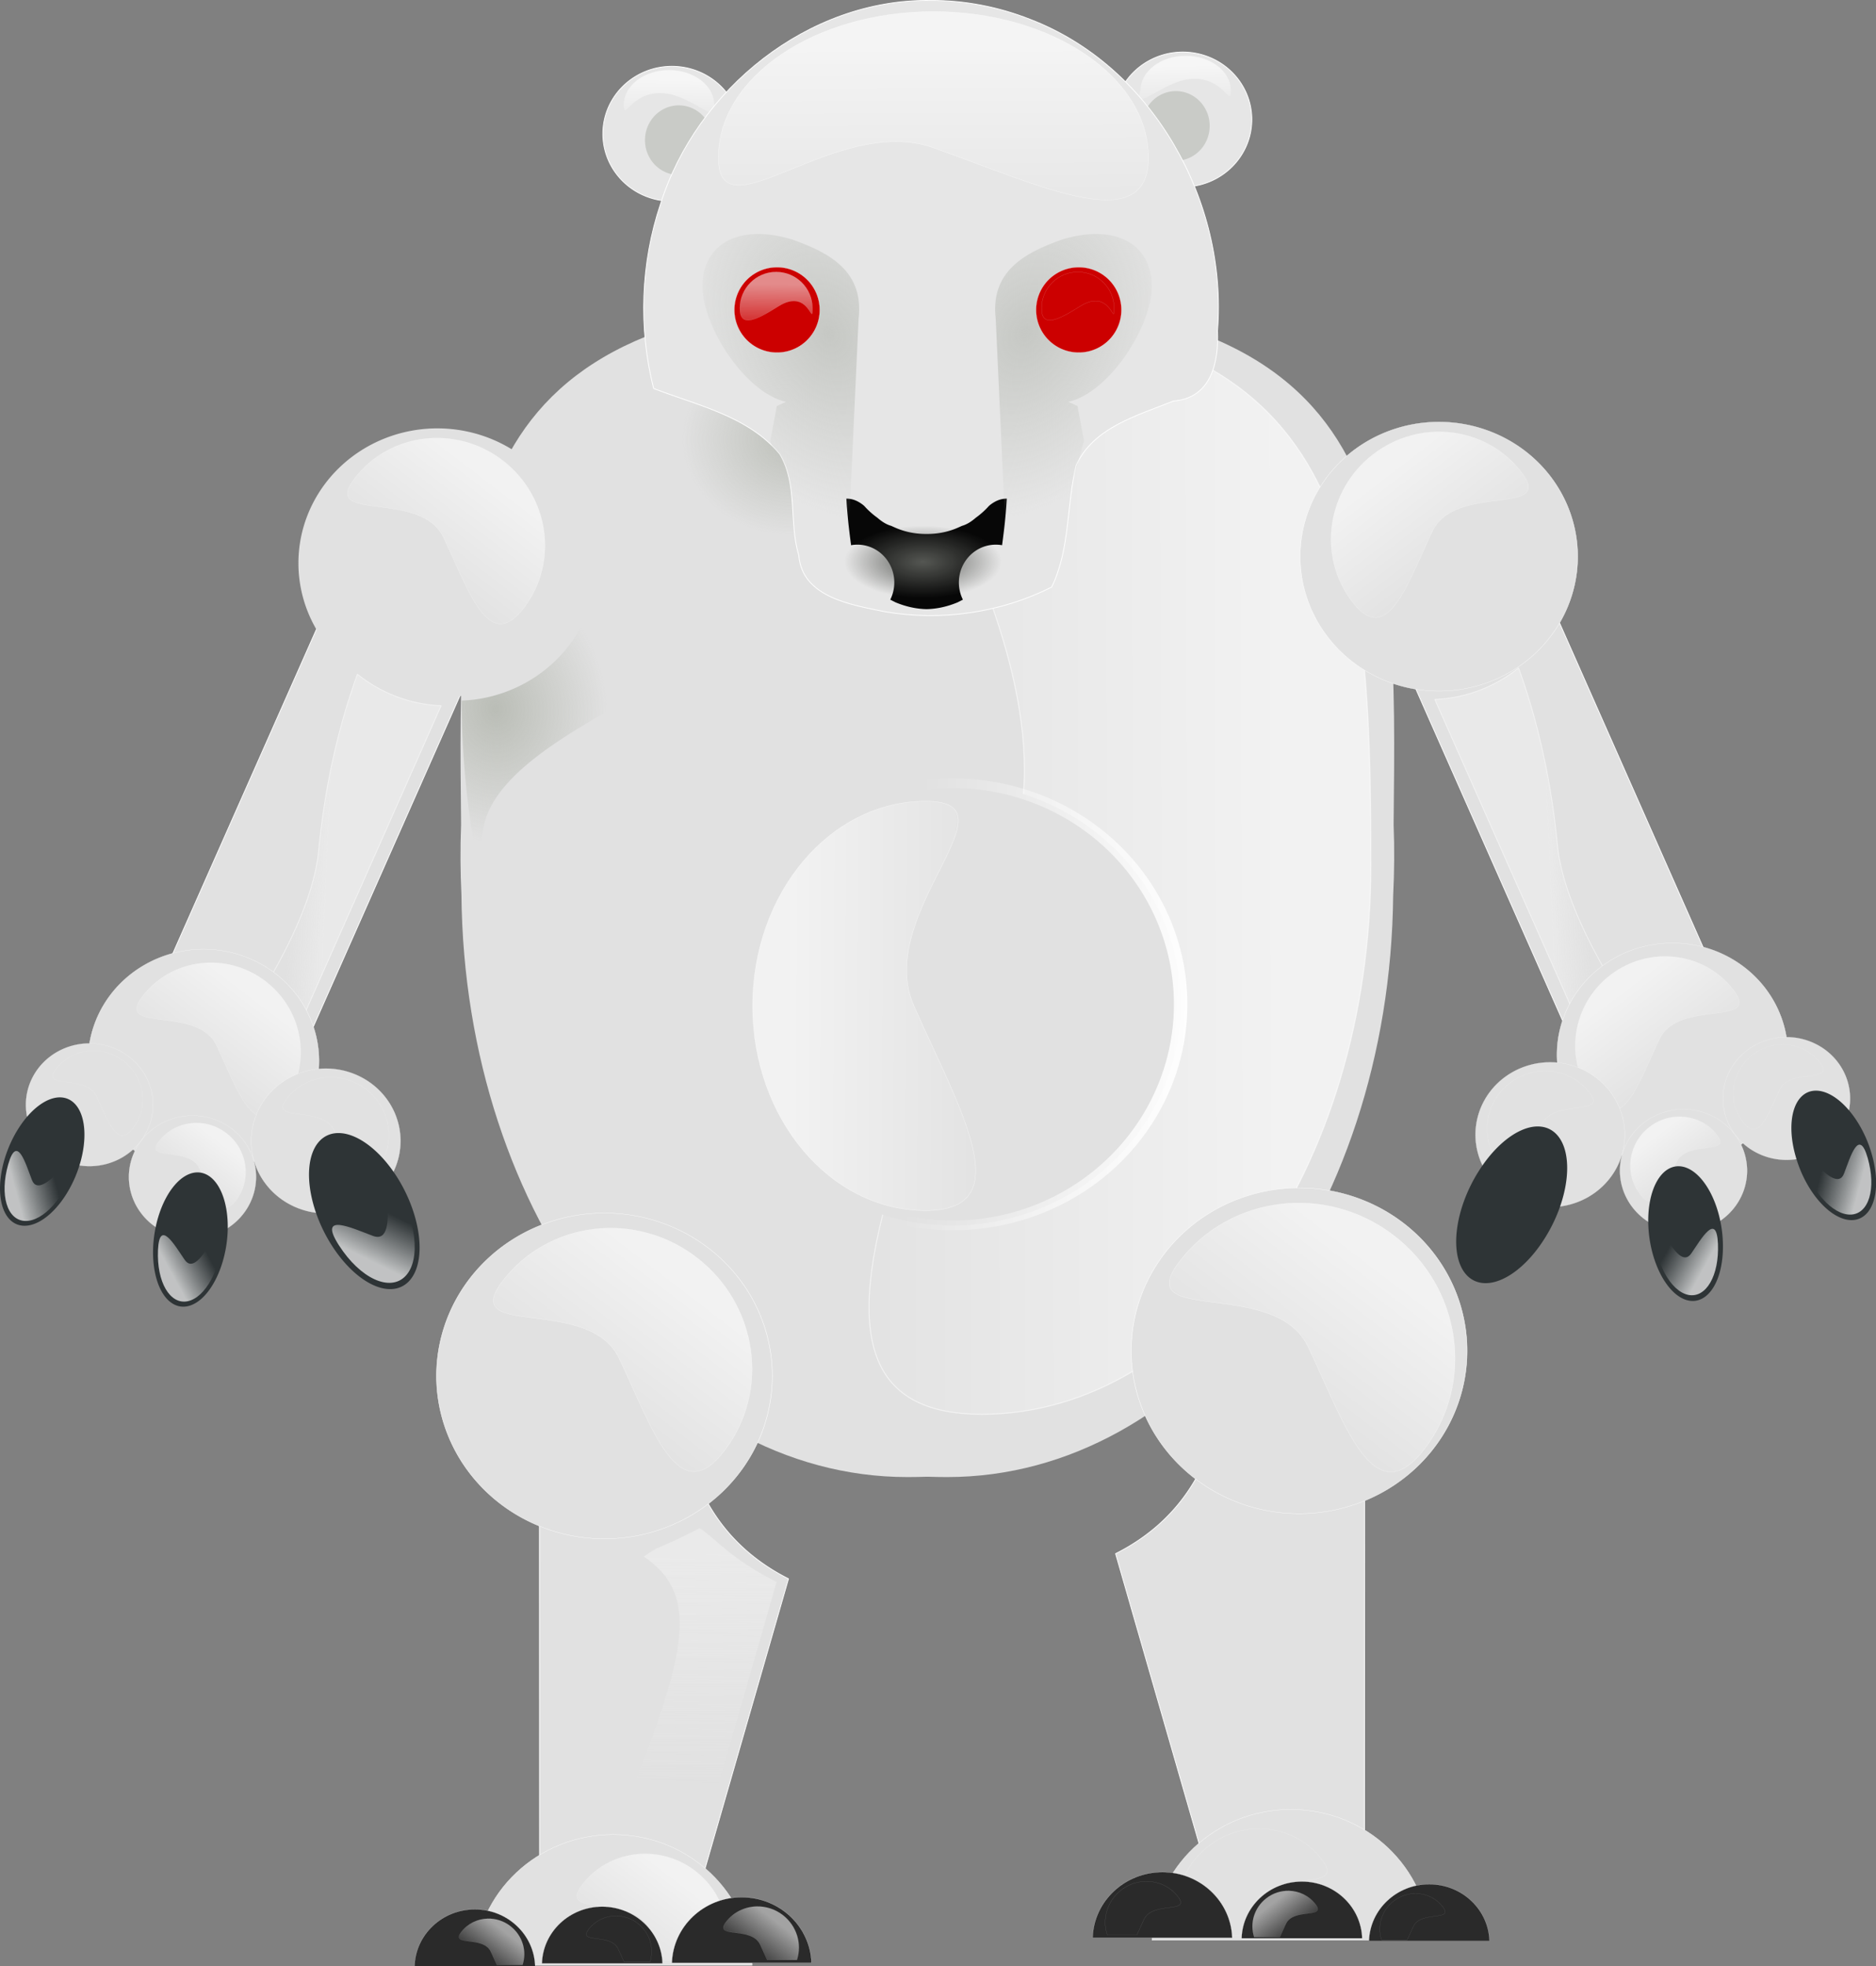 <svg xmlns="http://www.w3.org/2000/svg" xmlns:xlink="http://www.w3.org/1999/xlink" viewBox="0 0 657.33 688.98" version="1.0"><rect x="0" y="0" width="657.33" height="688.98" fill="#808080" stroke="none"/><defs><linearGradient id="w" y2="582.7" xlink:href="#e" gradientUnits="userSpaceOnUse" x2="-337.61" gradientTransform="matrix(.427 -.088 .069 -1.598 -54.414 1230.9)" y1="557.56" x1="-350.28"/><linearGradient id="b"><stop offset="0" stop-color="#fff"/><stop offset="1" stop-color="#fff" stop-opacity="0"/></linearGradient><linearGradient id="f"><stop offset="0" stop-color="#babdb6"/><stop offset="1" stop-color="#babdb6" stop-opacity="0"/></linearGradient><linearGradient id="e"><stop offset="0" stop-color="#fff"/><stop offset="1" stop-color="#f1f1f1" stop-opacity="0"/></linearGradient><linearGradient id="c"><stop offset="0" stop-color="#f1f1f1"/><stop offset="1" stop-color="#f1f1f1" stop-opacity="0"/></linearGradient><linearGradient id="d"><stop offset="0" stop-color="#f2f2f2"/><stop offset="1" stop-color="#f2f2f2" stop-opacity="0"/></linearGradient><linearGradient id="a"><stop offset="0" stop-color="#f4f4f4"/><stop offset="1" stop-color="#f4f4f4" stop-opacity="0"/></linearGradient><linearGradient id="H" y2="-152.64" xlink:href="#a" gradientUnits="userSpaceOnUse" x2="90.25" gradientTransform="translate(13.084 -45.716) scale(.852)" y1="-356.64" x1="91.75"/><linearGradient id="n" y2="316.48" xlink:href="#b" gradientUnits="userSpaceOnUse" x2="316.28" gradientTransform="matrix(.201 .154 .112 -.145 947.44 725.84)" y1="647.11" x1="314.35"/><linearGradient id="o" y2="316.48" xlink:href="#b" gradientUnits="userSpaceOnUse" x2="316.28" gradientTransform="matrix(.119 .092 .066 -.086 -72.715 865.35)" y1="647.11" x1="314.35"/><linearGradient id="p" y2="642.28" xlink:href="#c" gradientUnits="userSpaceOnUse" x2="1138.2" gradientTransform="translate(-37.293 -22.879)" y1="494.5" x1="1137.1"/><linearGradient id="q" y2="316.48" xlink:href="#b" gradientUnits="userSpaceOnUse" x2="316.28" gradientTransform="matrix(.285 .22 .159 -.207 890.63 320.05)" y1="647.11" x1="314.35"/><linearGradient id="r" y2="316.48" xlink:href="#b" gradientUnits="userSpaceOnUse" x2="316.28" gradientTransform="matrix(.315 .243 .176 -.228 870.33 329.37)" y1="647.11" x1="314.35"/><linearGradient id="s" y2="665.03" xlink:href="#d" gradientUnits="userSpaceOnUse" x2="62.369" gradientTransform="rotate(23.912 1290.413 10.174)" y1="656.55" x1="84.017"/><linearGradient id="t" y2="316.48" xlink:href="#b" gradientUnits="userSpaceOnUse" x2="316.28" gradientTransform="matrix(.263 .203 .147 -.191 -152.39 -92.568)" y1="647.11" x1="314.35"/><linearGradient id="u" y2="316.48" xlink:href="#b" gradientUnits="userSpaceOnUse" x2="316.28" gradientTransform="matrix(.219 .168 .122 -.158 -271.2 227.78)" y1="647.11" x1="314.35"/><linearGradient id="v" y2="582.7" xlink:href="#e" gradientUnits="userSpaceOnUse" x2="-337.61" gradientTransform="matrix(.372 -.396 -1.073 -1.677 622.37 1171.5)" y1="557.56" x1="-350.28"/><linearGradient id="g"><stop offset="0" stop-color="#c6c8c4"/><stop offset="1" stop-color="#c6c8c4" stop-opacity="0"/></linearGradient><linearGradient id="x" y2="582.7" xlink:href="#e" gradientUnits="userSpaceOnUse" x2="-337.61" gradientTransform="matrix(.436 .014 .44 -1.538 -360.96 1181.3)" y1="557.56" x1="-350.28"/><linearGradient id="C" y2="582.7" xlink:href="#e" gradientUnits="userSpaceOnUse" x2="-337.61" gradientTransform="matrix(-.24 .008 -.242 -.846 740.56 1077)" y1="557.56" x1="-350.28"/><linearGradient id="B" y2="582.7" xlink:href="#e" gradientUnits="userSpaceOnUse" x2="-337.61" gradientTransform="matrix(-.235 -.049 -.038 -.879 571.99 1104.3)" y1="557.56" x1="-350.28"/><linearGradient id="A" y2="316.48" xlink:href="#b" gradientUnits="userSpaceOnUse" x2="316.28" gradientTransform="matrix(-.145 .112 -.081 -.105 625.87 376.5)" y1="647.11" x1="314.35"/><linearGradient id="z" y2="665.03" xlink:href="#d" gradientUnits="userSpaceOnUse" x2="62.369" gradientTransform="matrix(-.503 .223 .223 .503 478.89 140.25)" y1="656.55" x1="84.017"/><linearGradient id="m" y2="665.03" xlink:href="#d" gradientUnits="userSpaceOnUse" x2="62.369" gradientTransform="translate(456.78 409.8) scale(.55)" y1="656.55" x1="84.017"/><linearGradient id="l" y2="316.48" xlink:href="#b" gradientUnits="userSpaceOnUse" x2="316.28" gradientTransform="matrix(0 .351 -.22 0 458.9 416.59)" y1="647.11" x1="314.35"/><linearGradient id="E" y2="316.48" xlink:href="#b" gradientUnits="userSpaceOnUse" x2="316.28" gradientTransform="matrix(.369 0 0 -.186 245.2 315.2)" y1="647.11" x1="314.35"/><linearGradient id="j" y2="316.48" xlink:href="#b" gradientUnits="userSpaceOnUse" x2="316.28" gradientTransform="matrix(0 .941 .494 0 170.79 172.6)" y1="647.11" x1="314.35"/><linearGradient id="h" y2="223.8" xlink:href="#b" gradientUnits="userSpaceOnUse" x2="270.84" gradientTransform="matrix(-1 0 0 1 729.62 -5)" y1="208.24" x1="271.18"/><linearGradient id="i" y2="223.8" xlink:href="#b" gradientUnits="userSpaceOnUse" x2="270.84" y1="208.24" x1="271.18"/><linearGradient id="k" y2="398.89" gradientUnits="userSpaceOnUse" x2="294.7" y1="407.79" x1="562.43"><stop offset="0" stop-color="#fff"/><stop offset="1" stop-color="#fff" stop-opacity="0"/></linearGradient><radialGradient id="I" xlink:href="#g" gradientUnits="userSpaceOnUse" cy="308.22" cx="335.07" gradientTransform="matrix(-1.672 -.765 -1.025 2.239 1275.5 -137.15)" r="27.447"/><radialGradient id="G" xlink:href="#g" gradientUnits="userSpaceOnUse" cy="308.22" cx="335.07" gradientTransform="matrix(1.672 -.765 1.025 2.239 -546.02 -137.15)" r="27.447"/><radialGradient id="F" gradientUnits="userSpaceOnUse" cy="381.01" cx="364.87" gradientTransform="matrix(1 0 0 .462 0 201.58)" r="27.577"><stop offset="0" stop-color="#555753"/><stop offset="1" stop-color="#555753" stop-opacity="0"/></radialGradient><radialGradient id="D" xlink:href="#f" gradientUnits="userSpaceOnUse" cy="370.86" cx="320" gradientTransform="matrix(1 0 0 1.19 0 -70.336)" r="29"/><radialGradient id="y" gradientUnits="userSpaceOnUse" cy="-1.992" cx="24.346" gradientTransform="matrix(.829 -.081 .098 1.006 13.661 1.756)" r="85.234"><stop offset="0" stop-color="#babdb6"/><stop offset="1" stop-color="#babdb6" stop-opacity="0"/></radialGradient></defs><path d="M310.06 104.44c-152 1.4-149.51 82.32-148.5 184.31v.28c-.32 8.15-.27 16.31.12 24.41.99 112.9 70.63 204.12 156.28 204.12 2.36 0 4.67-.05 6.97-.12 2.3.07 4.62.12 6.97.12 85.56 0 155.11-91.02 156.25-203.75.41-8.22.48-16.5.16-24.78-.01-.09 0-.19 0-.28 1.03-103.73 3.57-185.65-156.41-184.31-2.34.02-4.62.09-6.9.18-.05 0-.09.01-.13 0-2.28-.09-4.57-.16-6.91-.18-2.67-.02-5.32-.03-7.9 0z" fill="#e1e1e1"/><path d="M390.236 41.878a23.646 24.196 90 1048.392 0 23.646 24.196 90 10-48.392 0z" stroke-linejoin="bevel" stroke="#fff" stroke-width=".275" fill="#e6e6e6"/><path d="M400.17 44.117a11.845 12.199 0 1023.69 0 11.845 12.199 0 10-23.69 0z" fill="#c9cbc7"/><path d="M439.48 211.74c-2.84 7.79 6.95-1.95 15.37-3.71 13.48-2.83 16.32 10.44 16.32 3.71s-7.1-12.2-15.85-12.2c-8.74 0-15.84 5.47-15.84 12.2z" opacity=".623" fill="url(#h)" transform="translate(-39.88 -180)"/><path d="M259.624 46.878a24.196 23.646 0 11-48.392 0 24.196 23.646 0 1148.392 0z" stroke-linejoin="bevel" stroke="#fff" stroke-width=".275" fill="#e6e6e6"/><path d="M249.684 49.117a11.845 12.199 0 11-23.69 0 11.845 12.199 0 1123.69 0z" fill="#c9cbc7"/><path d="M290.14 216.74c2.84 7.79-6.95-1.95-15.37-3.71-13.48-2.83-16.32 10.44-16.32 3.71s7.1-12.2 15.84-12.2c8.75 0 15.85 5.47 15.85 12.2z" opacity=".623" fill="url(#i)" transform="translate(-39.88 -180)"/><path d="M383.88 675.56c75.26 0 136.34-86.15 136.34-192.31 0-106.15-5.08-189.31-136.34-192.31-75.24-1.72 41.31 105.55 9.19 192.31-35.33 95.4-84.45 192.31-9.19 192.31z" opacity=".57" stroke-linejoin="bevel" stroke="#fff" stroke-width=".341" fill="url(#j)" transform="translate(-39.88 -180)"/><path d="M534.29 430.93a204.29 275.71 0 11-408.58 0 204.29 275.71 0 11408.58 0z" transform="matrix(.391 0 0 .281 204.78 230.82)" stroke-linejoin="bevel" stroke="url(#k)" stroke-width="12.073" fill="#e1e1e1"/><path d="M364.19 604.18c-33.45 0-60.6-32.14-60.6-71.73s27.15-71.72 60.6-71.72-18.36 39.36-4.08 71.72c15.7 35.58 37.53 71.73 4.08 71.73z" opacity=".57" stroke-linejoin="bevel" stroke="#fff" stroke-width=".139" fill="url(#l)" transform="translate(-39.88 -180)"/><path d="M513.97 696a49.82 49.82 0 01-18.39 3.51c-4.47 0-8.8-.61-12.92-1.71 1.14 16.52 4.51 37.6 12.61 61.96 7.53 22.61 2.19 58.11-3.36 83.1 1.57-.15 3.16-.24 4.77-.24 6.09 0 11.91 1.09 17.29 3.08V696z" opacity=".5" stroke-linejoin="bevel" stroke="#fff" stroke-width=".275" fill="url(#m)" transform="translate(-39.88 -180)"/><path d="M195.398 460.907l42.618.077c3.52.011-14.518 65.566 38.274 92.214l-31.785 110.384a6.39 6.39 0 01-6.434 6.4l-42.618-.076c-3.53-.006-6.39-2.87-6.396-6.429l-.077-196.164a6.384 6.384 0 016.418-6.406z" stroke-linejoin="bevel" stroke="#fff" stroke-width=".268" fill="#e1e1e1"/><path d="M214.865 642.817c-26.412 0-47.92 20.402-48.69 45.819h97.357c-.77-25.417-22.272-45.819-48.667-45.819z" stroke-linejoin="bevel" stroke="#fff" stroke-width=".101" fill="#e1e1e1"/><path d="M1059.6 663.26c-14.8.33-29.2 6.97-38.7 19.4-17.1 22.11 31.8 5.18 43 28.85 3.1 6.59 6.1 13.4 9 19.62h37.7c6.6-20.01.1-43.12-17.9-56.97-9.9-7.62-21.6-11.16-33.1-10.9z" opacity=".57" stroke-linejoin="bevel" stroke="#fff" stroke-width=".108" fill="url(#n)" transform="translate(-357.372 284.793) scale(.55)"/><g stroke-linejoin="bevel" stroke="#fff"><path d="M166.373 669.036c-11.453 0-20.787 8.85-21.12 19.88H187.5c-.332-11.03-9.673-19.88-21.127-19.88z" stroke-width=".044" fill="#2a2a2a"/><path d="M-6.242 828.26c-8.753.19-17.27 4.13-22.946 11.5-10.091 13.1 18.862 3.07 25.514 17.1 1.85 3.9 3.596 7.94 5.334 11.63h22.339c3.929-11.86.036-25.56-10.626-33.77-5.867-4.52-12.807-6.62-19.615-6.46z" opacity=".57" stroke-width=".064" fill="url(#o)" transform="matrix(.403 0 0 .403 173.424 338.499)"/></g><g stroke-linejoin="bevel" stroke="#fff"><path d="M211.004 668.087c-11.454 0-20.787 8.849-21.121 19.88h42.248c-.332-11.031-9.674-19.88-21.127-19.88z" stroke-width=".044" fill="#2a2a2a"/><path d="M-6.242 828.26c-8.753.19-17.27 4.13-22.946 11.5-10.091 13.1 18.862 3.07 25.514 17.1 1.85 3.9 3.596 7.94 5.334 11.63h22.339c3.929-11.86.036-25.56-10.626-33.77-5.867-4.52-12.807-6.62-19.615-6.46z" opacity=".57" stroke-width=".064" fill="url(#o)" transform="matrix(.403 0 0 .403 218.054 337.549)"/></g><g stroke-linejoin="bevel" stroke="#fff"><path d="M259.877 664.792c-13.262 0-24.07 10.247-24.456 23.02h48.92c-.385-12.773-11.201-23.02-24.464-23.02z" stroke-width=".051" fill="#2a2a2a"/><path d="M-6.242 828.26c-8.753.19-17.27 4.13-22.946 11.5-10.091 13.1 18.862 3.07 25.514 17.1 1.85 3.9 3.596 7.94 5.334 11.63h22.339c3.929-11.86.036-25.56-10.626-33.77-5.867-4.52-12.807-6.62-19.615-6.46z" opacity=".57" stroke-width=".064" fill="url(#o)" transform="matrix(.466 0 0 .466 268.041 282.053)"/></g><path d="M1095.5 455.78c-27.2 14.01-26 10.83-35.5 18.15 38.1 25.9 26.1 66.23-18.8 176.54 21.5-2.97 35.1 4.9 52.3 17.35l51-177.76c-29.7-15.02-38.8-27.76-49-34.28z" opacity=".57" fill="url(#p)" transform="translate(-357.372 284.793) scale(.55)"/><g stroke-linejoin="bevel" stroke="#fff"><path d="M534.29 430.93a204.29 275.71 0 11-408.58 0 204.29 275.71 0 11408.58 0z" transform="matrix(.288 0 0 .207 116.739 392.916)" stroke-width=".5" fill="#e1e1e1"/><path d="M1111.7 348.41c24.2-31.45 17.7-77.09-14.5-101.87-32.1-24.78-77.9-19.36-102.12 12.09s45.32 7.37 61.22 41.05c17.6 37.03 31.2 80.18 55.4 48.73z" opacity=".57" stroke-width=".153" fill="url(#q)" transform="translate(-485.5 276.716) scale(.665)"/></g><path d="M471.772 452.107l-42.618.077c-3.52.011 14.518 65.566-38.274 92.214l31.785 110.384a6.39 6.39 0 006.434 6.4l42.618-.076c3.53-.006 6.39-2.87 6.396-6.429l.077-196.164a6.384 6.384 0 00-6.418-6.406z" stroke-linejoin="bevel" stroke="#fff" stroke-width=".268" fill="#e1e1e1"/><path d="M452.305 634.017c26.412 0 47.92 20.402 48.69 45.819h-97.357c.77-25.417 22.272-45.819 48.667-45.819z" stroke-linejoin="bevel" stroke="#fff" stroke-width=".101" fill="#e1e1e1"/><path d="M1059.6 663.26c-14.8.33-29.2 6.97-38.7 19.4-17.1 22.11 31.8 5.18 43 28.85 3.1 6.59 6.1 13.4 9 19.62h37.7c6.6-20.01.1-43.12-17.9-56.97-9.9-7.62-21.6-11.16-33.1-10.9z" opacity=".57" stroke-linejoin="bevel" stroke="#fff" stroke-width=".108" fill="url(#n)" transform="matrix(-.55 0 0 .55 1024.542 275.993)"/><g stroke-linejoin="bevel" stroke="#fff"><path d="M500.797 660.236c11.453 0 20.787 8.85 21.12 19.88H479.67c.332-11.03 9.673-19.88 21.127-19.88z" stroke-width=".044" fill="#2a2a2a"/><path d="M-6.242 828.26c-8.753.19-17.27 4.13-22.946 11.5-10.091 13.1 18.862 3.07 25.514 17.1 1.85 3.9 3.596 7.94 5.334 11.63h22.339c3.929-11.86.036-25.56-10.626-33.77-5.867-4.52-12.807-6.62-19.615-6.46z" opacity=".57" stroke-width=".064" fill="url(#o)" transform="matrix(-.403 0 0 .403 493.746 329.699)"/></g><g stroke-linejoin="bevel" stroke="#fff"><path d="M456.166 659.287c11.454 0 20.787 8.849 21.121 19.88h-42.248c.332-11.031 9.674-19.88 21.127-19.88z" stroke-width=".044" fill="#2a2a2a"/><path d="M-6.242 828.26c-8.753.19-17.27 4.13-22.946 11.5-10.091 13.1 18.862 3.07 25.514 17.1 1.85 3.9 3.596 7.94 5.334 11.63h22.339c3.929-11.86.036-25.56-10.626-33.77-5.867-4.52-12.807-6.62-19.615-6.46z" opacity=".57" stroke-width=".064" fill="url(#o)" transform="matrix(-.403 0 0 .403 449.116 328.749)"/></g><g stroke-linejoin="bevel" stroke="#fff"><path d="M407.293 655.992c13.262 0 24.07 10.247 24.456 23.02h-48.92c.385-12.773 11.201-23.02 24.464-23.02z" stroke-width=".051" fill="#2a2a2a"/><path d="M-6.242 828.26c-8.753.19-17.27 4.13-22.946 11.5-10.091 13.1 18.862 3.07 25.514 17.1 1.85 3.9 3.596 7.94 5.334 11.63h22.339c3.929-11.86.036-25.56-10.626-33.77-5.867-4.52-12.807-6.62-19.615-6.46z" opacity=".57" stroke-width=".064" fill="url(#o)" transform="matrix(-.466 0 0 .466 399.129 273.253)"/></g><path d="M1095.5 455.78c-27.2 14.01-26 10.83-35.5 18.15 38.1 25.9 26.1 66.23-18.8 176.54 21.5-2.97 35.1 4.9 52.3 17.35l51-177.76c-29.7-15.02-38.8-27.76-49-34.28z" opacity=".57" fill="url(#p)" transform="matrix(-.55 0 0 .55 1024.542 275.993)"/><g stroke-linejoin="bevel" stroke="#fff"><path d="M534.29 430.93a204.29 275.71 0 11-408.58 0 204.29 275.71 0 11408.58 0z" transform="matrix(.288 0 0 .207 360.173 384.116)" stroke-width=".5" fill="#e1e1e1"/><path d="M1114.5 360.69c26.7-34.74 19.6-85.14-16-112.51-35.5-27.37-86.1-21.39-112.81 13.34-26.75 34.74 50.01 8.15 67.61 45.35 19.4 40.89 34.4 88.55 61.2 53.82z" opacity=".57" stroke-width=".169" fill="url(#r)" transform="translate(-242.066 267.916) scale(.665)"/></g><path transform="matrix(.502 .224 -.223 .503 155.14 249.6)" d="M-83.415-73.5h77.469A11.64 11.64 0 015.719-61.834l.078 297.63c0 6.46-5.203 11.66-11.666 11.66h-77.47c-6.462 0-11.665-5.2-11.665-11.66l-.077-297.63c0-6.467 5.203-11.67 11.666-11.67z" stroke-linejoin="bevel" stroke="#fff" stroke-width=".488" fill="#e1e1e1"/><path d="M-.996-4.246c-11.1-.436-22.328-2.926-33.152-7.725a91.05 91.05 0 01-20.23-12.354C-64.662 3.97-74.593 41.49-79.07 87.955c-4.155 43.145-39.2 98.215-66.85 135.68 2.72.9 5.43 1.92 8.11 3.11 10.13 4.49 19 10.59 26.48 17.86L-1-4.255z" opacity=".5" stroke-linejoin="bevel" stroke="#fff" stroke-width=".5" fill="url(#s)" transform="translate(155.14 249.6) scale(.55)"/><path d="M201.944 197.322a48.69 47.22 0 11-97.382 0 48.69 47.22 0 1197.382 0z" fill="#e1e1e1"/><path d="M51.571-66.4c22.346-29.02 16.384-71.13-13.31-94-29.694-22.86-71.929-17.87-94.276 11.15s41.788 6.81 56.52 37.89C16.701-77.197 29.224-37.38 51.571-66.4z" opacity=".57" stroke-linejoin="bevel" stroke="#fff" stroke-width=".141" fill="url(#t)" transform="translate(155.14 249.6) scale(.55)"/><g stroke-linejoin="bevel" stroke="#fff"><path d="M534.29 430.93a204.29 275.71 0 11-408.58 0 204.29 275.71 0 11408.58 0z" transform="matrix(.198 0 0 .142 5.977 310.574)" stroke-width=".5" fill="#e1e1e1"/><path d="M-101.75 249.52c18.562-24.11 13.608-59.09-11.06-78.08-24.67-19-59.76-14.85-78.32 9.26-18.57 24.11 34.72 5.65 46.95 31.47 13.46 28.38 23.86 61.46 42.43 37.35z" opacity=".57" stroke-width=".117" fill="url(#u)" transform="translate(155.14 249.6) scale(.55)"/></g><g stroke-linejoin="bevel" stroke="#fff"><path d="M534.29 430.93a204.29 275.71 0 11-408.58 0 204.29 275.71 0 11408.58 0z" transform="matrix(.109 0 0 .078 -4.62 353.501)" stroke-width=".5" fill="#e1e1e1"/><path d="M-101.75 249.52c18.562-24.11 13.608-59.09-11.06-78.08-24.67-19-59.76-14.85-78.32 9.26-18.57 24.11 34.72 5.65 46.95 31.47 13.46 28.38 23.86 61.46 42.43 37.35z" opacity=".57" stroke-width=".117" fill="url(#u)" transform="matrix(.302 0 0 .302 77.322 320.005)"/></g><g stroke-linejoin="bevel" stroke="#fff"><path d="M534.29 430.93a204.29 275.71 0 11-408.58 0 204.29 275.71 0 11408.58 0z" transform="matrix(.109 0 0 .078 31.47 378.797)" stroke-width=".5" fill="#e1e1e1"/><path d="M-101.75 249.52c18.562-24.11 13.608-59.09-11.06-78.08-24.67-19-59.76-14.85-78.32 9.26-18.57 24.11 34.72 5.65 46.95 31.47 13.46 28.38 23.86 61.46 42.43 37.35z" opacity=".57" stroke-width=".117" fill="url(#u)" transform="matrix(.302 0 0 .302 113.413 345.3)"/></g><g stroke-linejoin="bevel" stroke="#fff"><path d="M534.29 430.93a204.29 275.71 0 11-408.58 0 204.29 275.71 0 11408.58 0z" transform="matrix(.128 0 0 .092 71.932 360.145)" stroke-width=".5" fill="#e1e1e1"/><path d="M-101.75 249.52c18.562-24.11 13.608-59.09-11.06-78.08-24.67-19-59.76-14.85-78.32 9.26-18.57 24.11 34.72 5.65 46.95 31.47 13.46 28.38 23.86 61.46 42.43 37.35z" opacity=".57" stroke-width=".117" fill="url(#u)" transform="translate(168.487 320.676) scale(.356)"/></g><path d="M139.016 412.289a15.866 29.517-26.536 10-22.736 24.15 15.866 29.517-26.536 1022.736-24.15z" fill="#2e3436"/><path d="M-106.45 319.48c-13.62-21.3 5.6 39.37-14.06 32.05-13.49-5.03-35.31-15.37-21.69 5.92 13.62 21.3 32.68 30.07 42.549 19.59 9.867-10.48 6.822-36.27-6.799-57.56z" opacity=".7" fill="url(#v)" transform="translate(196.933 239.702) scale(.55)"/><path d="M79.763 431.64a12.747 23.714 8.53 10-26.098 5.386 12.747 23.714 8.53 1026.098-5.386z" fill="#2e3436"/><path d="M-140.38 334.19c.87-20.29-14.49 28.47-24.04 14.58-6.55-9.53-16.13-26.4-17-6.11-.87 20.28 7.61 34.85 18.94 32.51 11.32-2.33 21.22-20.7 22.1-40.98z" opacity=".7" fill="url(#w)" transform="translate(155.14 249.6) scale(.55)"/><path d="M28.112 407.442a23.714 12.747-67.953 10-26.634-.863 23.714 12.747-67.953 1026.634.863z" fill="#2e3436"/><path d="M-234.96 289.34c5.6-19.52-20.74 24.3-26.78 8.56-4.14-10.79-9.51-29.44-15.1-9.91-5.59 19.52-.74 35.67 10.81 36.04 11.56.38 25.48-15.17 31.07-34.69z" opacity=".7" fill="url(#x)" transform="translate(155.14 249.6) scale(.55)"/><path d="M92.342-126.46a83.708 83.708 0 012.086 5.72C109-75.638 83.093-26.841 36.586-11.81a90.932 90.932 0 01-24.517 4.338c-.512 59.613 14.189 136.72 13.058 89.964-1.682-69.584 167.92-105.03 153.35-150.13-12.03-37.222-47.84-60.312-86.138-58.822z" fill="url(#y)" transform="translate(155.14 249.6) scale(.55)"/><path d="M527.72 191.78l-38.92 17.33a6.427 6.427 0 00-3.26 8.48l66.24 149.67a6.38 6.38 0 008.46 3.25l38.91-17.33a6.419 6.419 0 003.26-8.48l-66.24-149.67a6.37 6.37 0 00-8.45-3.25z" stroke-linejoin="bevel" stroke="#fff" stroke-width=".269" fill="#e1e1e1"/><path d="M542.61 425.07c6.1-.24 12.28-1.61 18.23-4.25 4.09-1.82 7.81-4.12 11.13-6.79 5.65 15.55 11.11 36.19 13.58 61.74 2.28 23.73 21.55 54.01 36.76 74.61a49.581 49.581 0 00-19.02 11.54l-60.68-136.85z" opacity=".5" stroke-linejoin="bevel" stroke="#fff" stroke-width=".275" fill="url(#z)" transform="translate(-39.88 -180)"/><path d="M534.29 430.93a204.29 275.71 0 11-408.58 0 204.29 275.71 0 11408.58 0z" transform="matrix(-.238 0 0 .171 582.72 121.32)" stroke-linejoin="bevel" stroke="#fff" stroke-width=".5" fill="#e1e1e1"/><path d="M513.7 390.89c-12.28-15.96-9.01-39.12 7.32-51.69 16.33-12.58 39.56-9.83 51.85 6.13s-22.98 3.74-31.08 20.83c-8.91 18.79-15.8 40.69-28.09 24.73z" opacity=".57" stroke-linejoin="bevel" stroke="#fff" stroke-width=".078" fill="url(#A)" transform="translate(-39.88 -180)"/><g stroke-linejoin="bevel" stroke="#fff"><path d="M534.29 430.93a204.29 275.71 0 11-408.58 0 204.29 275.71 0 11408.58 0z" transform="matrix(-.198 0 0 .142 651.343 308.374)" stroke-width=".5" fill="#e1e1e1"/><path d="M-101.75 249.52c18.562-24.11 13.608-59.09-11.06-78.08-24.67-19-59.76-14.85-78.32 9.26-18.57 24.11 34.72 5.65 46.95 31.47 13.46 28.38 23.86 61.46 42.43 37.35z" opacity=".57" stroke-width=".117" fill="url(#u)" transform="matrix(-.55 0 0 .55 502.18 247.4)"/></g><g stroke-linejoin="bevel" stroke="#fff"><path d="M534.29 430.93a204.29 275.71 0 11-408.58 0 204.29 275.71 0 11408.58 0z" transform="matrix(-.109 0 0 .078 661.942 351.306)" stroke-width=".5" fill="#e1e1e1"/><path d="M-101.75 249.52c18.562-24.11 13.608-59.09-11.06-78.08-24.67-19-59.76-14.85-78.32 9.26-18.57 24.11 34.72 5.65 46.95 31.47 13.46 28.38 23.86 61.46 42.43 37.35z" opacity=".57" stroke-width=".117" fill="url(#u)" transform="matrix(-.302 0 0 .302 580 317.81)"/></g><g stroke-linejoin="bevel" stroke="#fff"><path d="M534.29 430.93a204.29 275.71 0 11-408.58 0 204.29 275.71 0 11408.58 0z" transform="matrix(-.109 0 0 .078 625.852 376.596)" stroke-width=".5" fill="#e1e1e1"/><path d="M-101.75 249.52c18.562-24.11 13.608-59.09-11.06-78.08-24.67-19-59.76-14.85-78.32 9.26-18.57 24.11 34.72 5.65 46.95 31.47 13.46 28.38 23.86 61.46 42.43 37.35z" opacity=".57" stroke-width=".117" fill="url(#u)" transform="matrix(-.302 0 0 .302 543.91 343.1)"/></g><g stroke-linejoin="bevel" stroke="#fff"><path d="M534.29 430.93a204.29 275.71 0 11-408.58 0 204.29 275.71 0 11408.58 0z" transform="matrix(-.128 0 0 .092 585.397 357.95)" stroke-width=".5" fill="#e1e1e1"/><path d="M-101.75 249.52c18.562-24.11 13.608-59.09-11.06-78.08-24.67-19-59.76-14.85-78.32 9.26-18.57 24.11 34.72 5.65 46.95 31.47 13.46 28.38 23.86 61.46 42.43 37.35z" opacity=".57" stroke-width=".117" fill="url(#u)" transform="matrix(-.356 0 0 .356 488.84 318.48)"/></g><g><path d="M518.308 410.087a29.517 15.866-63.464 1122.735 24.15 29.517 15.866-63.464 11-22.735-24.15z" fill="#2e3436"/><path d="M-106.45 319.48c-13.62-21.3 5.6 39.37-14.06 32.05-13.49-5.03-35.31-15.37-21.69 5.92 13.62 21.3 32.68 30.07 42.549 19.59 9.867-10.48 6.822-36.27-6.799-57.56z" opacity=".7" fill="url(#v)" transform="matrix(-.55 0 0 .55 460.39 237.5)"/></g><path d="M577.56 429.482a12.747 23.713-8.53 1126.098 5.386 12.747 23.713-8.53 11-26.097-5.386z" fill="#2e3436"/><path d="M619.26 611.17c-.48-11.15 7.97 15.66 13.22 8.03 3.6-5.25 8.87-14.52 9.35-3.37.48 11.16-4.19 19.17-10.41 17.89-6.23-1.29-11.68-11.39-12.16-22.55z" opacity=".7" fill="url(#B)" transform="translate(-39.88 -180)"/><path d="M629.209 405.274a12.747 23.714-22.047 1126.633-.862 12.747 23.714-22.047 11-26.633.862z" fill="#2e3436"/><path d="M671.27 586.51c-3.08-10.73 11.41 13.37 14.73 4.71 2.27-5.93 5.23-16.19 8.3-5.45 3.07 10.73.41 19.61-5.95 19.82-6.35.21-14.01-8.34-17.08-19.08z" opacity=".7" fill="url(#C)" transform="translate(-39.88 -180)"/><path d="M349 370.86a29 34.5 0 11-58 0 29 34.5 0 1158 0z" transform="matrix(1.31 0 0 .971 -142.19 -206.25)" opacity=".905" fill="url(#D)"/><path d="M349 370.86a29 34.5 0 11-58 0 29 34.5 0 1158 0z" transform="matrix(1.31 0 0 .971 -46.19 -207.25)" opacity=".905" fill="url(#D)"/><path d="M326.16.15c-42.87-.61-82.05 31.09-94.73 71.33-6.94 20.73-7.77 43.46-2.41 64.65 15.39 5.92 33.25 9.72 44.21 23 6.38 10.75 3.15 23.91 6.65 35.46 1.19 14.76 18.53 17.37 30.15 19.75 19.74 3.42 40.56.4 58.46-8.63 6.48-13.31 5.18-28.58 8.55-42.59 6.03-13.39 21.57-17.53 34.06-22.59 13.3-1.02 15.98-13.57 15.5-24.6 3.64-45.24-22.68-92.77-65.83-109.23C349.78 2.39 337.98.11 326.16.15z" stroke-linejoin="bevel" stroke="#fff" stroke-width=".275" fill="#e6e6e6"/><path d="M442.29 235.23c0-28.25-33.76-51.17-75.36-51.17-41.59 0-75.35 22.92-75.35 51.17 0 28.24 41.35-15.5 75.35-3.45 37.38 13.26 75.36 31.69 75.36 3.45z" opacity=".57" stroke-linejoin="bevel" stroke="#fff" stroke-width=".131" fill="url(#E)" transform="translate(-39.88 -180)"/><path d="M296.55 174.72c.05.69.09 1.37.13 2.06.05.68.11 1.35.17 2.04.04.47.07.94.12 1.41.08.88.16 1.75.25 2.63v.04c.29 2.72.63 5.43.99 8.14.72-.13 1.46-.19 2.21-.19 7.14 0 12.93 5.93 12.93 13.25 0 2.17-.51 4.21-1.41 6.02.62.32 1.22.62 1.82.93 3.46 1.45 7.13 2.31 10.81 2.39h.19c3.68-.08 7.35-.94 10.81-2.39.6-.31 1.2-.61 1.82-.93-.9-1.81-1.41-3.85-1.41-6.02 0-7.32 5.79-13.25 12.93-13.25.75 0 1.49.06 2.21.19.36-2.71.7-5.42.99-8.14v-.04c.09-.88.17-1.75.25-2.63 0-.03.01-.05.01-.08.04-.45.08-.89.11-1.33.06-.69.12-1.36.16-2.04.05-.69.09-1.37.14-2.06-2.29-.01-4.13.89-5.8 2.16-.16.13-.32.27-.48.41a28.155 28.155 0 01-4.52 4.07c-.01.01-.02.01-.03.02-1.46 1.26-3.02 2.35-4.89 2.88-.38.18-.76.34-1.14.51-3.5 1.59-7.28 2.34-11.06 2.33h-.39c-3.78.01-7.56-.74-11.06-2.33-.38-.17-.76-.33-1.14-.51-1.87-.53-3.43-1.62-4.89-2.88-.01-.01-.02-.01-.03-.02a27.735 27.735 0 01-4.52-4.07c-.16-.14-.32-.28-.48-.41-1.67-1.27-3.51-2.17-5.8-2.16z" fill="#070707"/><path d="M392.44 375.31a27.577 19.799 0 11-55.15 0 27.577 19.799 0 1155.15 0z" transform="translate(-41.471 -180.707)" fill="url(#F)"/><path d="M304.81 262c-11.44.28-18.78 7.03-18.78 18.38 0 14.03 14.91 37.18 29.22 40.43l-3.19 1.47-2.28 12.19 8.66 31.31 6.9 5.81 12-6.53 3.38-73.34c1.9-16.37-9.64-23-23.22-27.78-4.6-1.42-8.87-2.03-12.69-1.94z" fill-rule="evenodd" fill="url(#G)" transform="translate(-39.88 -180)"/><g stroke-linejoin="bevel" stroke="#fff"><path d="M287.224 108.591a14.956 14.956 0 11-29.912 0 14.956 14.956 0 1129.912 0z" stroke-width=".057" fill="#c00"/><path d="M214.04-276.16c0 61.57-9.64-65.56-104.74-5.96-67.957 42.58-118.36 67.53-118.36 5.96.005-61.58 49.978-111.55 111.55-111.55 61.57 0 111.55 49.97 111.55 111.55z" opacity=".57" stroke-width=".426" fill="url(#H)" transform="translate(260.28 139.49) scale(.114)"/></g><path d="M424.67 262c11.44.28 18.79 7.03 18.79 18.38 0 14.03-14.91 37.18-29.22 40.43l3.18 1.47 2.29 12.19-8.66 31.31-6.91 5.81-12-6.53-3.37-73.34c-1.9-16.37 9.64-23 23.22-27.78 4.6-1.42 8.87-2.03 12.68-1.94z" fill-rule="evenodd" fill="url(#I)" transform="translate(-39.88 -180)"/><g stroke-linejoin="bevel" stroke="#fff"><path d="M392.934 108.591a14.956 14.956 0 11-29.912 0 14.956 14.956 0 1129.912 0z" stroke-width=".057" fill="#c00"/><path d="M214.04-276.16c0 61.57-9.64-65.56-104.74-5.96-67.957 42.58-118.36 67.53-118.36 5.96.005-61.58 49.978-111.55 111.55-111.55 61.57 0 111.55 49.97 111.55 111.55z" opacity=".57" stroke-width=".426" fill="url(#H)" transform="translate(365.99 139.49) scale(.114)"/></g></svg>